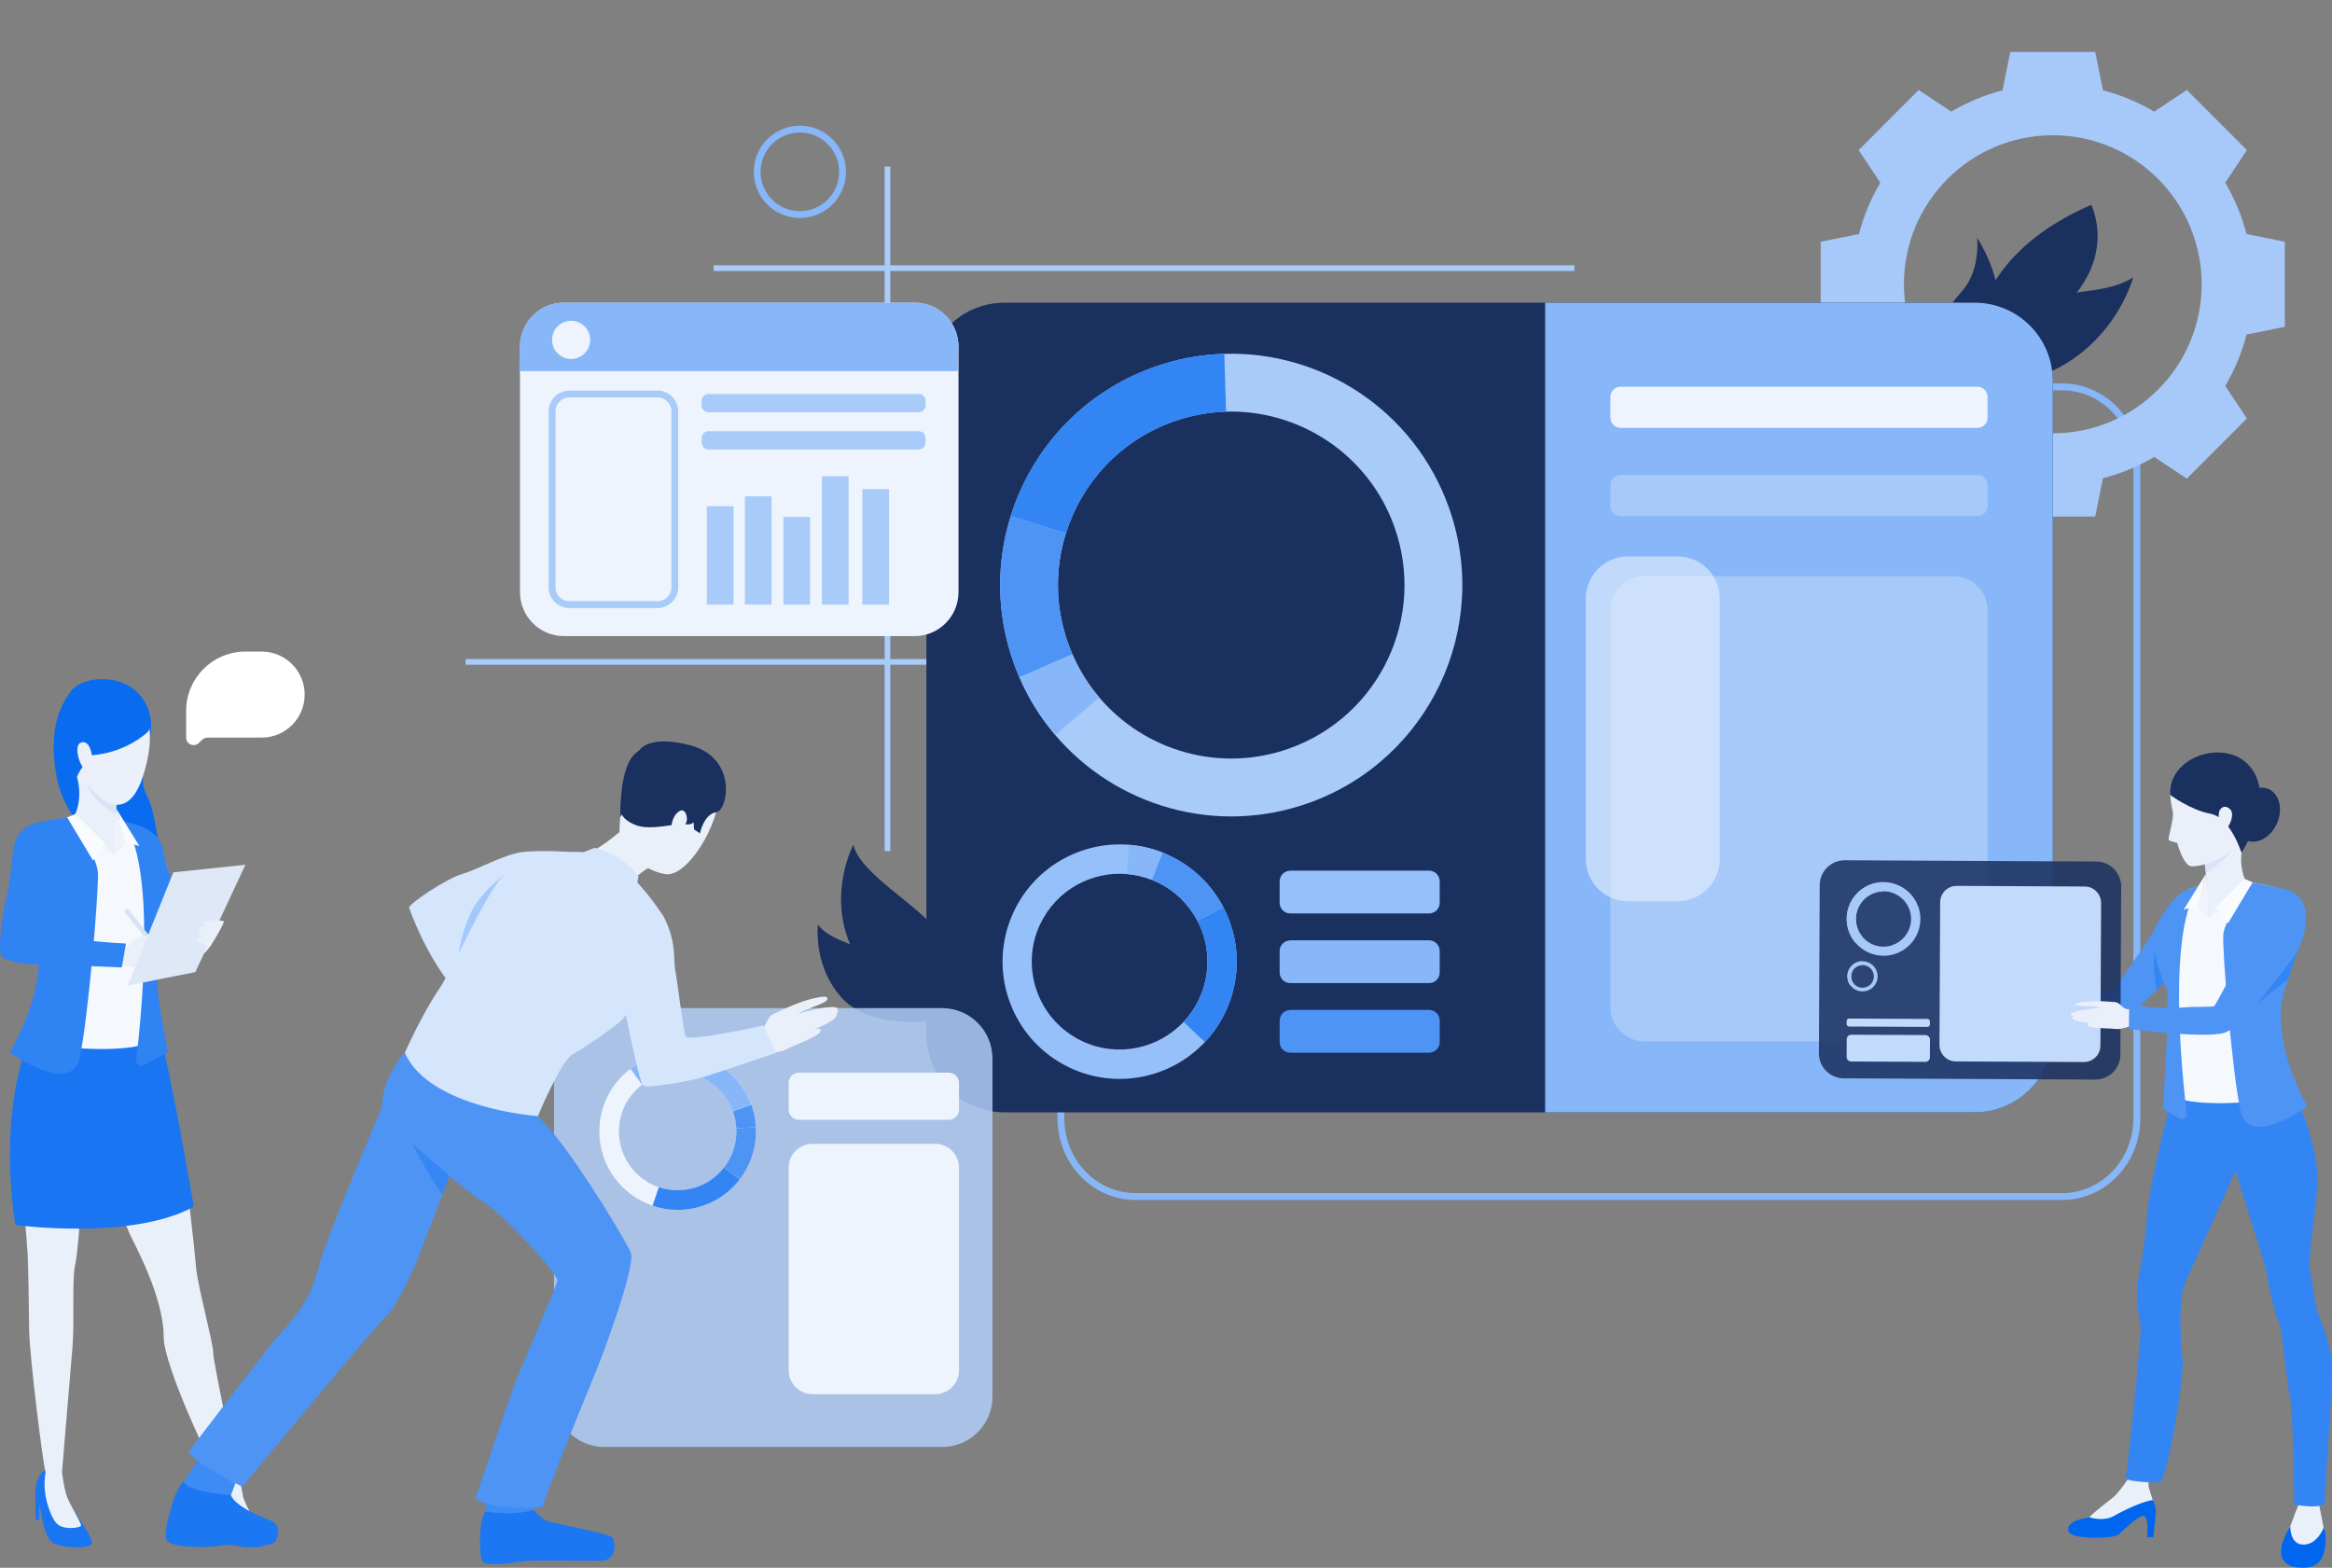 <svg width="653" height="439" viewBox="0 0 653 439" fill="none" xmlns="http://www.w3.org/2000/svg">
<rect x="0" y="0" width="653" height="439" fill="#808080" stroke="none"/>
<g clip-path="url(#clip0_3168_2291)">
<path d="M85.313 194.501C85.313 187.85 79.921 182.458 73.27 182.458H68.72C59.556 182.458 52.127 189.887 52.127 199.051V206.544C52.127 208.414 54.389 209.35 55.71 208.027L56.449 207.286C56.924 206.811 57.569 206.544 58.24 206.544H73.27C79.921 206.544 85.313 201.152 85.313 194.501Z" fill="white"/>
<path d="M35.884 191.948C35.884 191.948 43.997 195.93 41.999 206.737C39.984 217.543 39.108 219.016 41.351 223.227C43.594 227.454 46.24 245.471 44.225 248.891C42.21 252.312 19.221 233.875 16.032 218.42C12.843 202.965 18.047 196.071 19.887 193.51C21.727 190.948 28.718 188.299 35.884 191.931V191.948Z" fill="#086BF0"/>
<path d="M38.127 230.98C38.127 230.98 42.262 231.823 44.575 235.243C46.187 237.629 46.327 242.909 46.555 243.909C46.783 244.909 49.867 256.172 49.867 256.172L41.264 261.943L38.127 230.998V230.98Z" fill="#3083F3"/>
<path d="M69.929 423.563C69.929 423.563 75.554 431.141 74.783 432.334C74.012 433.527 68.107 433.702 64.515 432.334C60.923 430.966 60.835 422.089 59.206 418.282C58.523 416.686 59.977 411.967 62.027 411.634C64.077 411.283 66.302 412.3 66.302 412.3C66.302 412.3 64.182 417.668 69.929 423.58V423.563Z" fill="#1A75F2"/>
<path d="M66.337 412.23C66.337 412.23 67.511 415.458 67.949 418.528C68.3 421.089 71.944 426.51 71.786 427.194C71.611 427.878 66.986 428.51 65.111 426.738C63.236 424.966 62.009 419.826 61.606 416.756C61.221 413.897 60.73 412.476 60.73 412.476C60.73 412.476 64.55 410.353 66.355 412.23H66.337Z" fill="#EAF0FA"/>
<path d="M21.044 423.703C21.044 423.703 26.458 431.141 25.687 432.351C24.916 433.544 19.011 433.72 15.419 432.351C11.827 430.983 11.739 422.107 10.11 418.3C9.427 416.703 10.881 411.985 12.931 411.651C14.981 411.3 17.381 412.388 17.381 412.388C17.381 412.388 15.279 417.809 21.044 423.721V423.703Z" fill="#1A75F2"/>
<path d="M17.382 412.37C17.382 412.37 17.802 415.879 18.503 418.37C19.186 420.861 22.866 426.51 22.691 427.194C22.515 427.878 17.89 428.51 16.015 426.738C14.14 424.966 12.668 419.844 12.511 416.756C12.335 413.651 12.931 411.634 12.931 411.634C12.931 411.634 15.577 410.476 17.382 412.37Z" fill="#EAF0FA"/>
<path d="M44.435 289.117C44.435 289.117 49.254 311.571 50.358 317.22C51.461 322.868 54.563 350.252 54.896 354.901C55.229 359.55 59.924 377.092 59.697 378.759C59.469 380.425 66.653 413.809 66.653 413.809C66.653 413.809 64.2 415.791 61.606 413.984C60.275 413.055 45.837 382.724 45.837 374.408C45.837 362.918 37.356 347.919 36.252 345.358C26.072 321.483 28.087 314.185 26.756 312.624C25.424 311.08 25.319 313.588 24.53 317.009C23.759 320.448 22.095 350.147 21.096 353.919C20.098 357.69 20.868 370.426 20.325 376.864C19.782 383.302 17.347 412.37 17.347 412.37C17.347 412.37 15.472 415.318 12.826 412.441C12.265 411.827 8.27 380.057 8.165 372.409C8.06 364.76 7.937 354.217 7.727 350.901C5.677 319.22 0.631 314.694 8.568 292.257C23.427 250.26 44.418 289.099 44.418 289.099L44.435 289.117Z" fill="#EAF0FA"/>
<path d="M12.073 282.854C12.073 282.854 -1.664 302.098 4.258 343.025C4.258 343.025 36.831 347.463 54.282 337.902C54.282 337.902 47.063 295.712 44.453 289.134C41.842 282.573 12.09 282.854 12.09 282.854H12.073Z" fill="#1A75F2"/>
<path d="M59.048 417.616V425.545H60.065V419.423L59.048 417.616Z" fill="#1A75F2"/>
<path d="M9.952 417.616V425.545H10.986V419.423L9.952 417.616Z" fill="#1A75F2"/>
<path d="M30.488 228.174C30.488 228.174 35.552 230.559 37.304 230.91C39.056 231.261 45.872 240.12 47.063 243.366C48.255 246.611 47.063 251.453 44.61 257.154C42.157 262.855 44.47 264.75 43.349 270.451C42.227 276.153 41.246 288.204 41.456 291.379C41.667 294.555 13.036 295.151 6.501 289.38C6.501 289.38 13.071 279.538 13.912 278.135C14.753 276.731 14.052 269.065 13.281 267.101C12.511 265.136 7.359 248.383 7.359 248.383C7.359 248.383 3.154 235.524 6.956 232.559C10.25 229.998 19.256 229.068 20.868 228.507C22.48 227.946 27.194 227.7 30.488 228.191V228.174Z" fill="#F5F8FD"/>
<path d="M32.117 239.471L35.184 235.875L32.52 226.385C32.52 226.385 31.627 231.665 32.117 239.471Z" fill="#EFF3FB"/>
<path d="M32.906 222.332C32.906 222.332 32.766 223.595 32.608 225.349C32.538 226.121 32.45 226.998 32.38 227.911C32.17 230.472 32.012 233.244 32.1 234.647C32.1 234.647 26.843 239.927 20.868 228.489C20.868 228.489 23.392 223.771 21.499 217.35C19.607 210.929 32.906 222.315 32.906 222.315V222.332Z" fill="#EAF0FA"/>
<path d="M32.117 234.647V239.471L26.055 234.945L32.117 234.647Z" fill="#EAF0FA"/>
<path d="M32.117 239.471L29.594 236.349L21.131 227.911L18.398 230.56L32.117 239.471Z" fill="#EFF3FB"/>
<path d="M19.957 228.718C19.957 228.718 27.054 239.506 27.404 244.26C27.737 249.014 24.758 284.52 22.375 295.941C19.992 307.361 2.751 294.66 2.751 294.66C2.751 294.66 14.333 275.889 9.882 260.873C5.432 245.857 3.82 239.839 3.82 239.839C3.82 239.839 5.344 231.472 10.776 230.296C15.524 229.261 19.957 228.735 19.957 228.735V228.718Z" fill="#3083F3"/>
<path d="M47.536 244.804C47.536 244.804 48.815 249.348 43.822 259.364C43.822 259.364 43.892 272.206 44.05 276.205C44.19 280.222 47.028 294.625 47.028 294.625L40.212 298.256C39.214 298.835 37.987 298.028 38.127 296.888C39.529 285.345 44.067 241.576 34.255 229.823L38.197 230.981C38.197 230.981 45.206 236.717 47.554 244.787L47.536 244.804Z" fill="#3083F3"/>
<path d="M35.184 235.857L39.056 236.928L32.52 226.367L35.184 235.857Z" fill="#F9FBFE"/>
<path d="M29.594 236.349L26.055 240.997L18.801 228.875L21.131 227.911L29.594 236.349Z" fill="#F9FBFE"/>
<path d="M35.738 254.341L34.735 255.135L44.132 267.04L45.136 266.246L35.738 254.341Z" fill="#D7E2F5"/>
<path d="M34.132 265.68C34.132 265.68 35.026 265.68 35.622 265.241C36.638 264.469 37.006 262.575 38.811 262.715C40.615 262.855 41.439 268.504 41.001 269.574C40.545 270.644 38.057 271.17 34.36 270.434C30.663 269.697 34.15 265.662 34.15 265.662L34.132 265.68Z" fill="#EAF0FA"/>
<path d="M38.197 262.75C38.197 262.75 40.791 261.873 43.769 261.224C46.38 260.662 49.517 260.469 49.814 260.926C50.147 261.434 47.256 261.873 44.698 262.592C42.333 263.259 42.893 263.504 42.893 263.504C42.893 263.504 42.736 263.434 45.434 263.171C48.343 262.908 51.321 262.908 51.619 263.487C51.759 263.767 51.654 263.96 50.62 264.224C51.251 264.188 51.339 264.364 51.356 264.61C51.479 265.925 47.256 266.96 45.574 267.364C46.871 267.048 47.834 266.96 47.379 267.837C46.853 268.837 40.808 270.048 38.688 270.679C36.358 271.363 38.197 262.715 38.197 262.715V262.75Z" fill="#EAF0FA"/>
<path d="M11.792 230.472C10.005 229.893 4.783 231.752 3.907 237.103C3.031 242.471 2.663 248.418 1.84 251.295C1.016 254.189 -1.086 266.978 0.683 268.03C2.453 269.083 5.8 270.065 10.478 270.065C15.156 270.065 34.097 270.907 34.097 270.907L35.271 264.224C35.271 264.224 28.14 263.855 24.443 263.294C21.149 262.785 16.593 261.399 11.231 260.803C11.231 260.803 12.37 252.874 13.194 250.646C14.017 248.4 19.782 233.05 11.774 230.454L11.792 230.472Z" fill="#3083F3"/>
<path d="M46.135 264.768L47.011 266.908L45.118 265.557L46.135 264.768Z" fill="#EAF0FA"/>
<path d="M35.779 275.96L54.703 272.206L68.72 242.155L48.535 244.278L35.779 275.96Z" fill="#DFE8F7"/>
<path d="M57.051 267.118C57.051 267.118 58.084 266.153 59.013 264.803C59.942 263.452 62.956 258.294 62.675 257.979C62.395 257.663 57.909 257.54 57.103 258.277C56.297 259.014 57.909 259.294 57.909 259.294C57.909 259.294 55.456 259.54 55.631 260.242C55.807 260.943 57.279 260.75 57.279 260.75C57.279 260.75 55.298 261.136 55.596 261.733C55.894 262.347 56.84 262.329 56.84 262.329C56.84 262.329 55.088 262.557 55.298 263.206C55.509 263.855 58.277 264.504 57.909 265.048C57.541 265.592 57.033 267.101 57.033 267.101L57.051 267.118Z" fill="#EAF0FA"/>
<path d="M34.693 193.141C34.693 193.141 46.485 196.843 40.09 217.21C33.694 237.577 17.592 214.841 19.274 202.439C20.956 190.036 34.693 193.141 34.693 193.141Z" fill="#EBF0FA"/>
<path d="M41.299 205.018C41.299 205.018 35.447 210.772 25.634 211.491C25.634 211.491 21.867 215.912 21.587 217.648C21.587 217.648 12.844 202.72 23.584 193.773C34.325 184.826 45.241 201.334 41.299 205.018Z" fill="#086BF0"/>
<path d="M25.757 211.894C25.687 210.421 24.776 207.035 22.568 207.982C20.36 208.93 22.708 215.789 24.162 215.368C24.162 215.368 25.932 215.403 25.757 211.894Z" fill="#EBF0FA"/>
<path d="M32.608 225.349C32.538 226.121 32.45 226.998 32.38 227.911C25.564 224.542 24.53 219.683 24.495 219.543C29.349 225.823 32.608 225.367 32.608 225.367V225.349Z" fill="#DAE4F6"/>
<path d="M229.044 258.926C229.044 258.926 227.52 270.714 236.035 279.766C244.551 288.818 263.737 285.59 263.737 285.59C263.737 285.59 260.566 274.889 253.61 270.486C246.654 266.083 232.987 264.557 229.062 258.926H229.044Z" fill="#1A305F"/>
<path d="M238.944 236.559C238.944 236.559 231.935 249.786 237.963 264.224C243.99 278.661 268.03 283.363 268.03 283.363C268.03 283.363 269.029 269.346 262.774 261.066C256.518 252.786 241.082 244.944 238.944 236.559Z" fill="#1A305F"/>
<path d="M553.652 66.607C553.652 66.607 565.567 84.711 555.509 94.342C545.452 103.955 544.26 93.219 544.26 93.219C544.26 93.219 538.881 93.57 549.569 81.325C554.615 75.554 553.634 66.624 553.634 66.624L553.652 66.607Z" fill="#1A305F"/>
<path d="M585.576 57.362C585.576 57.362 594.074 73.817 574.065 89.219C554.055 104.639 554.142 115.252 554.142 115.252C554.142 115.252 540.055 77.132 585.576 57.362Z" fill="#1A305F"/>
<path d="M551.584 108.235C543.98 108.025 555.124 88.675 567.512 84.763C579.899 80.834 589.799 82.465 597.334 77.676C597.334 77.676 589.046 109.288 551.584 108.253V108.235Z" fill="#1A305F"/>
<path d="M249.299 46.626H247.705V238.331H249.299V46.626Z" fill="#A8CBFA"/>
<path d="M262.563 184.545H130.379V186.142H262.563V184.545Z" fill="#A8CBFA"/>
<path d="M577.481 336.025H317.967C305.912 336.025 296.117 325.78 296.117 313.167V130.234C296.117 117.638 305.912 107.376 317.967 107.376H577.481C589.536 107.376 599.331 117.621 599.331 130.234V313.167C599.331 325.763 589.536 336.025 577.481 336.025ZM317.949 109.305C306.963 109.305 298.027 118.691 298.027 130.234V313.167C298.027 324.71 306.963 334.095 317.949 334.095H577.464C588.45 334.095 597.386 324.71 597.386 313.167V130.234C597.386 118.691 588.45 109.305 577.464 109.305H317.949Z" fill="#87B7F8"/>
<path d="M629.065 65.537C627.751 60.432 625.719 55.59 623.108 51.152L629.17 42.03L620.76 33.609L612.35 25.189L603.221 31.259C598.788 28.645 593.969 26.61 588.853 25.294L586.698 14.558H562.903L560.748 25.294C555.649 26.61 550.813 28.645 546.38 31.259L537.269 25.189L528.858 33.609L520.448 42.03L526.511 51.152C523.9 55.59 521.867 60.414 520.553 65.537L509.83 67.695V91.517L520.553 93.675C521.867 98.78 523.9 103.622 526.511 108.06L520.448 117.182L528.858 125.603L537.269 134.023L546.38 127.953C550.813 130.567 555.632 132.602 560.748 133.918L562.903 144.654H586.698L588.853 133.918C593.952 132.602 598.77 130.567 603.221 127.953L612.35 134.023L620.76 125.603L629.17 117.182L623.108 108.06C625.719 103.622 627.751 98.798 629.065 93.675L639.789 91.517V67.695L629.065 65.537ZM574.818 121.34C551.794 121.34 533.134 102.657 533.134 79.606C533.134 56.555 551.794 37.872 574.818 37.872C597.841 37.872 616.502 56.555 616.502 79.606C616.502 102.657 597.841 121.34 574.818 121.34Z" fill="#A6C9FA"/>
<path d="M281.276 84.763H552.951C565.023 84.763 574.818 94.57 574.818 106.657V289.59C574.818 301.677 565.023 311.483 552.951 311.483H281.276C269.204 311.483 259.409 301.677 259.409 289.59V106.657C259.409 94.57 269.204 84.763 281.276 84.763Z" fill="#1A305F"/>
<path d="M405.681 142.022C395.991 114.901 370.112 98.254 342.83 99.078C336.225 99.271 329.531 100.499 322.978 102.85C303.108 109.972 288.863 125.813 283.011 144.531C278.946 157.512 278.928 171.862 283.852 185.651C284.343 187.019 284.868 188.37 285.447 189.685C288.04 195.65 291.439 201.053 295.469 205.807C312.395 225.735 340.5 234.156 366.555 224.823C400.196 212.771 417.718 175.704 405.681 142.022ZM361.105 209.561C341.569 216.56 320.508 210.245 307.804 195.299C304.773 191.738 302.232 187.685 300.287 183.212C299.867 182.23 299.464 181.212 299.096 180.177C295.399 169.845 295.416 159.074 298.465 149.355C302.846 135.321 313.534 123.427 328.427 118.094C333.351 116.34 338.362 115.41 343.303 115.27C363.751 114.656 383.165 127.146 390.437 147.478C399.46 172.739 386.319 200.527 361.088 209.561H361.105Z" fill="#A8CBFA"/>
<path d="M298.465 149.355L283.011 144.531C288.863 125.813 303.108 109.954 322.978 102.85C329.549 100.499 336.224 99.271 342.83 99.078L343.321 115.287C338.362 115.445 333.351 116.358 328.445 118.112C313.551 123.445 302.863 135.321 298.483 149.373L298.465 149.355Z" fill="#3385F3"/>
<path d="M300.287 183.212L285.447 189.685C284.868 188.37 284.343 187.019 283.852 185.65C278.928 171.862 278.946 157.512 283.011 144.531L298.465 149.355C295.416 159.074 295.399 169.845 299.096 180.177C299.464 181.212 299.867 182.212 300.287 183.212Z" fill="#4D94F5"/>
<path d="M295.469 205.807C291.439 201.053 288.022 195.65 285.447 189.685L300.287 183.212C302.232 187.686 304.773 191.738 307.804 195.299L295.469 205.807Z" fill="#87B7F8"/>
<path d="M299.499 298.958C312.675 305.203 327.919 301.888 337.399 291.801C339.694 289.362 341.656 286.52 343.163 283.328C347.736 273.644 347.176 262.855 342.568 254.049C339.379 247.944 334.245 242.787 327.551 239.612C326.886 239.296 326.22 238.998 325.536 238.734C322.47 237.524 319.316 236.805 316.162 236.559C302.968 235.489 289.88 242.559 283.887 255.242C276.143 271.627 283.134 291.204 299.499 298.958ZM291.299 258.768C295.802 249.242 305.597 243.962 315.496 244.751C317.862 244.944 320.227 245.471 322.523 246.383C323.031 246.576 323.539 246.804 324.03 247.032C329.058 249.418 332.896 253.277 335.296 257.856C338.748 264.452 339.168 272.556 335.734 279.801C334.595 282.205 333.141 284.327 331.406 286.152C324.292 293.713 312.868 296.204 302.986 291.52C290.721 285.713 285.464 271.03 291.281 258.75L291.299 258.768Z" fill="#96C0F9"/>
<path d="M335.296 257.856L342.567 254.049C347.176 262.855 347.736 273.644 343.163 283.328C341.656 286.52 339.694 289.362 337.399 291.801L331.424 286.169C333.141 284.345 334.613 282.205 335.751 279.819C339.186 272.556 338.765 264.469 335.313 257.873L335.296 257.856Z" fill="#3385F3"/>
<path d="M322.523 246.383L325.536 238.734C326.22 238.998 326.886 239.296 327.551 239.612C334.245 242.787 339.379 247.944 342.568 254.049L335.296 257.856C332.913 253.277 329.058 249.418 324.03 247.032C323.521 246.804 323.031 246.576 322.523 246.383Z" fill="#4D94F5"/>
<path d="M316.162 236.559C319.316 236.805 322.47 237.524 325.536 238.734L322.523 246.383C320.227 245.471 317.862 244.944 315.496 244.751L316.162 236.559Z" fill="#87B7F8"/>
<path d="M574.818 106.657V289.59C574.818 301.677 565.023 311.483 552.951 311.483H432.664V84.763H552.951C565.023 84.763 574.818 94.57 574.818 106.657Z" fill="#87B7F8"/>
<path d="M453.796 108.288H553.704C555.281 108.288 556.561 109.569 556.561 111.148V116.954C556.561 118.533 555.281 119.814 553.704 119.814H453.796C452.219 119.814 450.939 118.533 450.939 116.954V111.148C450.939 109.569 452.219 108.288 453.796 108.288Z" fill="#EDF4FE"/>
<path d="M453.796 133.005H553.704C555.281 133.005 556.561 134.286 556.561 135.865V141.671C556.561 143.25 555.281 144.531 553.704 144.531H453.796C452.219 144.531 450.939 143.25 450.939 141.671V135.865C450.939 134.286 452.219 133.005 453.796 133.005Z" fill="#A6C9FA"/>
<path d="M546.976 161.337H460.524C455.231 161.337 450.939 165.633 450.939 170.932V282.012C450.939 287.311 455.231 291.608 460.524 291.608H546.976C552.269 291.608 556.561 287.311 556.561 282.012V170.932C556.561 165.633 552.269 161.337 546.976 161.337Z" fill="#A6C9FA"/>
<g opacity="0.58">
<path d="M455.845 155.811H469.775C476.276 155.811 481.567 161.109 481.567 167.617V240.559C481.567 247.067 476.293 252.365 469.775 252.365H455.845C449.345 252.365 444.053 247.085 444.053 240.559V167.617C444.053 161.109 449.327 155.811 455.845 155.811Z" fill="#EBF3FE"/>
</g>
<path d="M440.864 74.29H199.835V75.887H440.864V74.29Z" fill="#A8CBFA"/>
<path d="M223.98 61.046C216.849 61.046 211.067 55.239 211.067 48.117C211.067 40.995 216.867 35.188 223.98 35.188C231.094 35.188 236.894 40.995 236.894 48.117C236.894 55.239 231.094 61.046 223.98 61.046ZM223.98 37.1C217.918 37.1 212.977 42.047 212.977 48.117C212.977 54.187 217.918 59.134 223.98 59.134C230.043 59.134 234.984 54.187 234.984 48.117C234.984 42.047 230.043 37.1 223.98 37.1Z" fill="#87B7F8"/>
<path d="M189.357 208.438C189.357 208.438 201.43 210.596 201.535 220.823C201.64 231.051 192.301 245.874 186.221 244.769C180.141 243.681 173.237 238.278 173.465 232.051C173.693 225.823 175.428 217.648 178.231 213.157C181.035 208.666 185.993 208.21 189.375 208.421L189.357 208.438Z" fill="#EAF0FA"/>
<path d="M173.868 227.314C173.868 227.314 173.886 229.402 178.038 231.051C182.191 232.7 189.813 230.384 191.723 230.77C193.633 231.156 194.211 230.226 194.211 230.226L194.351 232.261L195.981 233.366C195.981 233.366 197.12 227.928 200.536 227.454C203.953 226.981 206.792 211.385 192.091 208.421C192.091 208.421 181.21 205.456 178.406 210.982C175.603 216.508 173.378 223.385 173.903 227.279L173.868 227.314Z" fill="#1A305F"/>
<g opacity="0.82">
<path d="M169.242 282.292H263.807C271.604 282.292 277.912 288.625 277.912 296.414V391.074C277.912 398.88 271.587 405.195 263.807 405.195H169.242C161.445 405.195 155.137 398.863 155.137 391.074V296.397C155.137 288.59 161.463 282.275 169.242 282.275V282.292Z" fill="#B3D1FB"/>
</g>
<path d="M256.098 84.763H157.906C151.113 84.763 145.606 90.277 145.606 97.078V165.81C145.606 172.611 151.113 178.125 157.906 178.125H256.098C262.891 178.125 268.398 172.611 268.398 165.81V97.078C268.398 90.277 262.891 84.763 256.098 84.763Z" fill="#EDF4FE"/>
<path d="M265.647 300.361H223.735C222.138 300.361 220.844 301.657 220.844 303.256V310.694C220.844 312.292 222.138 313.588 223.735 313.588H265.647C267.244 313.588 268.538 312.292 268.538 310.694V303.256C268.538 301.657 267.244 300.361 265.647 300.361Z" fill="#EDF4FE"/>
<path d="M227.485 320.307H261.897C265.559 320.307 268.538 323.289 268.538 326.956V383.741C268.538 387.407 265.559 390.39 261.897 390.39H227.485C223.823 390.39 220.844 387.407 220.844 383.741V326.956C220.844 323.289 223.823 320.307 227.485 320.307Z" fill="#EDF4FE"/>
<path d="M182.717 337.639C184.837 338.358 187.114 338.762 189.48 338.797C196.629 338.885 203.042 335.534 207.107 330.289C209.928 326.64 211.627 322.079 211.697 317.114C211.697 316.623 211.697 316.132 211.662 315.641C211.54 313.431 211.102 311.308 210.383 309.326C207.352 300.993 199.432 294.993 190.041 294.853C184.977 294.783 180.299 296.432 176.566 299.274C171.327 303.221 167.911 309.466 167.823 316.536C167.7 326.307 173.956 334.657 182.734 337.622L182.717 337.639ZM173.307 316.623C173.377 311.361 175.901 306.712 179.773 303.747C182.594 301.589 186.133 300.326 189.971 300.379C197.014 300.467 202.954 304.975 205.232 311.22C205.775 312.711 206.108 314.308 206.196 315.957C206.213 316.325 206.213 316.693 206.213 317.062C206.161 320.781 204.882 324.202 202.779 326.938C199.73 330.885 194.929 333.394 189.568 333.324C187.798 333.306 186.098 333.008 184.504 332.464C177.933 330.236 173.237 323.974 173.325 316.641L173.307 316.623Z" fill="#EDF4FE"/>
<path d="M202.761 326.921L207.107 330.289C203.042 335.552 196.629 338.902 189.48 338.797C187.115 338.762 184.854 338.359 182.717 337.639L184.486 332.429C186.081 332.973 187.78 333.271 189.55 333.289C194.912 333.359 199.713 330.85 202.761 326.903V326.921Z" fill="#3385F3"/>
<path d="M206.178 315.939L211.663 315.641C211.68 316.132 211.698 316.623 211.698 317.114C211.627 322.079 209.928 326.64 207.107 330.289L202.761 326.921C204.882 324.184 206.161 320.763 206.196 317.044C206.196 316.676 206.196 316.307 206.178 315.939Z" fill="#4D94F5"/>
<path d="M206.178 315.939C206.09 314.29 205.758 312.694 205.214 311.22L210.383 309.326C211.102 311.308 211.557 313.431 211.662 315.641L206.178 315.939Z" fill="#4D94F5"/>
<path d="M176.549 299.274C180.298 296.449 184.977 294.783 190.023 294.853C199.415 294.976 207.334 300.975 210.366 309.326L205.214 311.22C202.937 304.957 196.997 300.449 189.953 300.361C186.133 300.309 182.594 301.572 179.755 303.729L176.531 299.274H176.549Z" fill="#87B7F8"/>
<path d="M211.838 288.608C211.838 288.608 213.029 288.45 213.713 287.748C214.904 286.538 215.009 283.977 217.41 283.801C219.793 283.626 222 290.888 221.633 292.38C221.247 293.871 218.076 295.064 213.064 294.835C208.071 294.59 211.838 288.608 211.838 288.608Z" fill="#EAF0FA"/>
<path d="M216.604 283.959C216.604 283.959 219.828 282.293 223.63 280.854C226.959 279.591 231.077 278.696 231.532 279.275C232.531 280.556 228.641 281.451 225.417 282.907C222.438 284.257 222.947 284.047 222.947 284.047C222.947 284.047 222.719 283.977 226.223 283.117C229.99 282.187 233.915 281.608 234.406 282.31C234.651 282.661 235.089 283.854 233.512 283.801C234.336 283.643 234.195 283.521 234.283 283.836C234.704 285.538 229.342 287.731 227.222 288.608C228.851 287.941 230.13 287.625 229.692 288.871C229.184 290.292 221.492 293.081 218.811 294.327C215.903 295.695 216.604 283.959 216.604 283.959Z" fill="#EAF0FA"/>
<path d="M159.448 238.559C159.448 238.559 151.914 238.015 146.587 238.559C141.26 239.103 133.919 243.471 129.468 244.717C125.018 245.98 114.277 253.207 114.575 254.189C114.873 255.172 119.025 266.943 126.717 276.486C133.305 284.661 159.465 238.542 159.465 238.542L159.448 238.559Z" fill="#D4E5FC"/>
<path d="M143.17 243.295C143.17 243.295 135.04 249.313 132.219 254.838C129.38 260.364 128.417 266.943 128.417 266.943L143.17 243.295Z" fill="#A3C8FA"/>
<path d="M149.338 422.738C149.338 422.738 151.668 425.211 153 425.86C154.331 426.51 170.381 429.281 171.468 430.579C172.554 431.895 172.554 437.053 168.419 437.053C164.284 437.053 150.494 436.982 148.181 437.053C145.851 437.123 136.056 439.088 135.04 437.053C134.024 435.018 134.129 425.527 135.916 423.247C137.703 420.966 149.338 422.738 149.338 422.738Z" fill="#1C77F2"/>
<path d="M148.847 419.861L149.338 422.738C149.338 422.738 145.062 424.703 135.916 423.247V420.265L148.847 419.844V419.861Z" fill="#3D8BF4"/>
<path d="M51.444 414.756C51.444 414.756 49.657 416.844 48.763 419.545C48.202 421.282 45.504 429.351 46.66 431.316C47.817 433.281 56.963 433.562 61.536 432.842C66.109 432.123 76.044 433.632 77.061 431.685C78.077 429.72 78.655 426.86 75.676 425.755C72.698 424.65 65.882 421.738 64.655 418.686C63.429 415.633 51.444 414.756 51.444 414.756Z" fill="#1C77F2"/>
<path d="M65.917 415.405L64.655 418.668C64.655 418.668 51.549 417.686 51.444 414.739L55.579 408.704L65.917 415.388V415.405Z" fill="#3D8BF4"/>
<path d="M173.465 232.998C173.465 232.998 166.159 239.208 164.091 238.699C162.006 238.191 171.257 251.839 171.257 251.839C171.257 251.839 180.053 243.173 182.033 242.91C184.013 242.646 173.483 232.998 173.483 232.998H173.465Z" fill="#EAF0FA"/>
<path d="M173.956 257.505C171.468 259.013 171.047 259.487 171.345 266.609C171.643 273.732 174.587 279.468 174.797 281.433C175.007 283.398 178.967 302.852 180.053 303.94C181.14 305.028 194.158 302.484 196.787 301.677C200.729 300.449 217.392 294.8 217.392 294.8L213.73 287.152C213.73 287.152 192.687 291.853 192.003 290.204C191.32 288.555 189.673 274.732 189.095 271.732C188.516 268.732 189.533 264.013 185.941 256.891C182.734 250.505 173.938 257.522 173.938 257.522L173.956 257.505Z" fill="#D4E5FC"/>
<path d="M149.285 311.08C149.285 311.08 153.753 315.834 154.997 317.378C163.548 327.956 175.165 347.358 176.619 350.743C178.073 354.129 169.435 378.11 165.878 386.478C164.021 390.863 151.703 421.142 152.089 421.808C152.474 422.492 139.07 422.931 133.06 419.844C133.06 419.844 141.681 394.267 143.503 389.249C146.254 381.671 155.768 360.69 156.049 358.655C156.346 356.62 140.665 339.85 135.443 336.657C130.222 333.464 117.448 322.132 115.994 320.676C114.54 319.22 106.322 315.343 107.093 307.992C107.864 300.624 113.331 294.818 113.331 294.818L149.268 311.097L149.285 311.08Z" fill="#4D94F5"/>
<path d="M125.841 329.289C125.841 329.289 125.018 331.447 123.879 334.446C121.426 340.92 117.448 351.357 116.782 353.006C115.819 355.427 110.983 365.883 108.652 367.917C106.322 369.952 68.107 415.861 68.019 416.247C67.932 416.633 53.704 409.265 52.828 406.458C52.828 406.458 73.539 379.425 76.728 375.461C79.917 371.496 86.593 365.584 88.818 356.182C91.043 346.779 107.005 310.659 107.058 309.29C107.058 309.29 109.634 298.151 113.348 294.765C117.08 291.379 130.625 295.344 132.745 302.414C134.882 309.483 125.841 329.254 125.841 329.254V329.289Z" fill="#4D94F5"/>
<path d="M163.425 238.629L166.509 237.419C166.509 237.419 174.306 239.208 178.792 245.453L178.406 247.313C178.406 247.313 166.527 244.734 163.425 238.629Z" fill="#D4E5FC"/>
<path d="M175.322 284.117C174.692 284.994 174.183 285.608 173.868 285.889C173.64 286.082 173.377 286.31 173.08 286.555L172.782 274.837C172.782 274.837 174.254 279.345 174.464 280.03C174.692 280.696 175.322 284.117 175.322 284.117Z" fill="#A3C8FA"/>
<path d="M125.841 329.289C125.841 329.289 125.018 331.447 123.879 334.447C121.286 331.447 115.346 320.114 115.346 320.114C115.731 320.395 116.975 321.553 117.256 321.816C117.536 322.079 125.841 329.271 125.841 329.271V329.289Z" fill="#3686F3"/>
<path d="M192.301 229.858C192.581 228.963 191.915 225.578 189.743 227.507C187.588 229.437 187.588 233.77 188.814 234.121C190.041 234.472 191.6 232.103 192.301 229.858Z" fill="#EAF0FA"/>
<path d="M184.223 210.807C184.223 210.807 173.745 203.351 173.693 228.77L184.223 210.807Z" fill="#1A305F"/>
<path d="M175.323 284.117C174.692 284.994 174.184 285.608 173.868 285.889C173.64 286.082 173.378 286.31 173.08 286.555C170.119 288.924 163.495 293.52 160.429 295.186C157.047 297.028 150.617 312.536 150.617 312.536C150.617 312.536 120.322 310.483 113.348 294.8C113.348 294.8 118.289 283.766 122.775 277.223C127.278 270.679 137.143 247.137 142.364 243.804C147.586 240.454 152.089 238.278 162.391 238.577C172.694 238.875 178.406 247.05 178.406 247.05C178.406 247.05 186.239 255.47 187.01 259.926C187.675 263.75 179.177 278.714 175.305 284.099L175.323 284.117Z" fill="#D4E5FC"/>
<path d="M268.398 97.078L268.188 103.92H145.395L145.606 97.078C145.606 90.272 151.107 84.763 157.906 84.763H256.098C262.896 84.763 268.398 90.272 268.398 97.078Z" fill="#87B7F8"/>
<path d="M184.118 170.266H159.413C156.224 170.266 153.631 167.67 153.631 164.477V115.165C153.631 111.972 156.224 109.376 159.413 109.376H184.118C187.307 109.376 189.901 111.972 189.901 115.165V164.477C189.901 167.67 187.307 170.266 184.118 170.266ZM159.43 111.288C157.293 111.288 155.558 113.025 155.558 115.165V164.477C155.558 166.617 157.293 168.354 159.43 168.354H184.136C186.274 168.354 188.008 166.617 188.008 164.477V115.165C188.008 113.025 186.274 111.288 184.136 111.288H159.43Z" fill="#A8CBFA"/>
<path d="M257.254 110.323H198.399C197.334 110.323 196.471 111.187 196.471 112.253V113.516C196.471 114.581 197.334 115.445 198.399 115.445H257.254C258.319 115.445 259.181 114.581 259.181 113.516V112.253C259.181 111.187 258.319 110.323 257.254 110.323Z" fill="#A8CBFA"/>
<path d="M257.254 120.743H198.399C197.334 120.743 196.471 121.607 196.471 122.673V123.936C196.471 125.002 197.334 125.866 198.399 125.866H257.254C258.319 125.866 259.181 125.002 259.181 123.936V122.673C259.181 121.607 258.319 120.743 257.254 120.743Z" fill="#A8CBFA"/>
<path d="M361.298 243.804H400.161C401.809 243.804 403.14 245.137 403.14 246.786V252.804C403.14 254.453 401.809 255.786 400.161 255.786H361.298C359.651 255.786 358.32 254.453 358.32 252.804V246.804C358.32 245.155 359.651 243.822 361.298 243.822V243.804Z" fill="#96C0F9"/>
<path d="M361.298 263.312H400.161C401.809 263.312 403.14 264.645 403.14 266.294V272.311C403.14 273.96 401.809 275.293 400.161 275.293H361.298C359.651 275.293 358.32 273.96 358.32 272.311V266.311C358.32 264.662 359.651 263.329 361.298 263.329V263.312Z" fill="#87B7F8"/>
<path d="M361.298 282.801H400.161C401.809 282.801 403.14 284.134 403.14 285.783V291.801C403.14 293.45 401.809 294.783 400.161 294.783H361.298C359.651 294.783 358.32 293.45 358.32 291.801V285.801C358.32 284.152 359.651 282.819 361.298 282.819V282.801Z" fill="#4D94F5"/>
<path d="M165.265 95.166C165.265 98.113 162.882 100.517 159.921 100.517C156.96 100.517 154.594 98.131 154.594 95.166C154.594 92.201 156.977 89.833 159.921 89.833C162.864 89.833 165.265 92.219 165.265 95.166Z" fill="#EDF4FE"/>
<path d="M566.618 279.819C566.618 279.819 588.31 286.836 593.321 285.591C595.967 284.941 600.102 281.17 603.957 277.118C604.587 276.451 605.218 275.767 605.832 275.1C610.072 270.434 613.541 265.978 613.541 265.978C613.541 265.978 624.054 253.646 615.609 248.155C615.609 248.155 611.894 248.506 609.073 251.523C606.27 254.54 603.624 259.347 602.888 260.961C602.152 262.575 591.832 277.468 591.288 277.802C590.763 278.135 586.242 276.942 582.633 276.644C576.728 276.153 567.914 273.135 567.914 273.135L566.6 279.802L566.618 279.819Z" fill="#4D94F5"/>
<path d="M596.44 413.616C596.44 413.616 593.672 418.563 592.042 419.563C589.992 420.808 586.032 424.808 584.648 425.001C583.264 425.177 578.287 426.071 579.251 428.878C580.04 431.194 591.919 430.86 593.251 429.702C594.583 428.545 598.595 424.405 600.207 424.492C601.819 424.58 601.223 430.474 601.223 430.474H602.976C602.976 430.474 603.589 424.738 603.659 423.756C603.869 420.844 601.802 418.686 601.714 417.037C601.626 415.37 601.521 414.125 601.521 414.125L596.44 413.616Z" fill="#0066F0"/>
<path d="M585.051 424.861C585.051 424.861 588.958 426.211 591.972 424.475C594.986 422.738 600.768 420.107 602.818 420.089C602.818 420.089 601.696 416.668 601.679 416.3C601.661 415.914 601.539 414.125 601.539 414.125L596.492 413.318C596.492 413.318 593.216 418.142 591.762 419.265C590.325 420.405 586.61 423.229 585.051 424.861Z" fill="#EAF0FA"/>
<path d="M644.169 418.265C644.169 418.265 643.678 421.685 643.153 422.615C642.627 423.545 641.155 428.299 640.49 429.194C639.824 430.088 638.352 436.755 640.49 437.544C642.627 438.351 647.638 439.684 649.32 437.018C651.003 434.351 651.23 431.685 650.967 429.65C650.705 427.615 648.672 418.23 648.707 417.3C648.742 416.37 644.187 418.282 644.187 418.282L644.169 418.265Z" fill="#EAF0FA"/>
<path d="M641.331 427.352C641.331 427.352 641.103 432.527 645.01 432.527C648.917 432.527 650.652 427.808 650.652 427.808C650.652 427.808 651.984 430.124 650.652 435.053C649.32 439.982 643.766 438.965 642.54 438.79C641.295 438.614 635.408 437.053 641.348 427.352H641.331Z" fill="#0066F0"/>
<path d="M637.721 300.309C637.721 300.309 642.767 306.747 644.554 311.01C646.342 315.273 649.303 324.605 648.917 331.85C648.514 339.078 646.149 352.656 646.832 355.726C647.516 358.796 648.217 365.146 648.952 367.321C649.688 369.497 652.667 375.847 652.965 382.39C653.263 388.934 650.845 417.616 651.055 420.3C651.248 422.966 642.399 421.335 642.399 421.335C642.399 421.335 642.172 395.477 641.19 391.004C640.192 386.548 639.018 371.374 638.124 370.286C637.23 369.198 634.742 357.708 634.567 355.831C634.409 354.006 623.826 322.588 623.231 317.237C622.635 311.887 609.371 300.309 609.371 300.309C609.371 300.309 622.372 295.327 637.721 300.309Z" fill="#3385F3"/>
<path d="M604.833 415.037C606.707 414.739 611.754 385.758 611.158 380.601C610.562 375.443 609.967 364.462 611.649 359.988C612.752 357.059 619.656 342.148 624.299 331.675C624.948 330.201 625.561 328.815 626.104 327.552C627.576 324.149 628.557 321.728 628.575 321.237C628.68 319.255 635.128 285.117 609.634 300.309C609.634 300.309 609.371 303.01 609.073 303.993C608.775 304.975 601.942 330.254 601.258 339.972C600.557 349.691 598.788 357.918 598.49 359.988C598.192 362.058 598.788 369.005 599.383 370.777C599.979 372.566 595.529 412.826 595.231 413.826C594.933 414.826 602.958 415.318 604.85 415.019L604.833 415.037Z" fill="#3385F3"/>
<path d="M619.639 246.365C619.639 246.365 614.82 248.646 613.138 248.979C611.456 249.313 604.955 257.768 603.817 260.856C602.678 263.943 603.817 268.574 606.165 274.012C608.512 279.451 606.305 281.258 607.374 286.696C608.442 292.134 609.389 303.642 609.178 306.659C608.968 309.676 636.284 310.255 642.505 304.764C642.505 304.764 636.249 295.379 635.443 294.028C634.637 292.678 635.303 285.38 636.057 283.503C636.792 281.626 642.014 266.101 642.014 266.101C642.014 266.101 645.711 253.382 642.084 250.558C638.93 248.102 630.344 247.243 628.82 246.699C627.278 246.155 622.793 245.927 619.639 246.4V246.365Z" fill="#F5F8FD"/>
<path d="M618.097 257.137L615.171 253.698L617.711 244.646C617.711 244.646 618.57 249.681 618.097 257.137Z" fill="#EFF3FB"/>
<path d="M617.343 240.787C617.343 240.787 618.307 249.646 618.097 252.54C618.097 252.54 623.108 257.575 628.82 246.681C628.82 246.681 626.42 242.19 628.224 236.068C630.029 229.945 617.343 240.804 617.343 240.804V240.787Z" fill="#EAF0FA"/>
<path d="M618.097 252.54V257.136L623.861 252.821L618.097 252.54Z" fill="#EAF0FA"/>
<path d="M618.097 257.137L620.497 254.172L628.557 246.12L631.168 248.628L618.097 257.137Z" fill="#EFF3FB"/>
<path d="M627.366 310.992C629.644 321.886 646.079 309.764 646.079 309.764C646.079 309.764 635.426 291.836 639.666 277.503C639.701 277.398 639.736 277.275 639.771 277.17C640.034 276.258 640.314 275.398 640.577 274.591C640.63 274.451 640.665 274.293 640.717 274.153C641.646 271.328 642.399 269.013 643.013 267.083C644.905 261.189 645.448 259.242 645.448 259.242C645.448 259.242 644.642 250.067 640.104 249.049C635.566 248.032 630.748 247.085 630.748 247.085C630.748 247.085 622.898 257.172 622.565 261.698C622.232 266.224 625.07 300.098 627.348 310.992H627.366Z" fill="#4D94F5"/>
<path d="M603.151 262.943C603.151 262.943 602.642 269.188 606.918 277.38C606.918 277.38 606.83 288.362 606.69 292.186C606.55 296.011 605.639 310.466 605.639 310.466L610.352 313.22C611.298 313.781 612.472 313.009 612.332 311.904C611 300.905 606.672 259.154 616.047 247.944L611.876 249.383C611.876 249.383 603.133 258.557 603.133 262.925L603.151 262.943Z" fill="#4D94F5"/>
<path d="M615.171 253.698L611.474 254.716L617.711 244.646L615.171 253.698Z" fill="#F9FBFE"/>
<path d="M620.497 254.172L623.861 258.593L630.765 247.085L628.557 246.12L620.497 254.172Z" fill="#F9FBFE"/>
<path d="M620.83 212.192C617.308 211.859 609.371 213.263 607.706 222.595C607.706 222.595 607.864 225.139 608.39 227.156C608.915 229.174 606.848 234.945 607.303 235.261C607.759 235.577 609.651 236.033 609.651 236.033C609.651 236.033 611.403 242.541 613.664 242.594C615.907 242.646 624.492 241.296 628.89 233.507C633.271 225.735 635.093 213.561 620.83 212.192Z" fill="#EAF0FA"/>
<path d="M607.706 222.595C607.706 222.595 613.261 226.788 618.92 227.858C624.58 228.928 627.646 238.787 627.646 238.787C627.646 238.787 637.143 224.49 630.572 215.35C624.001 206.193 606.988 211.613 607.706 222.613V222.595Z" fill="#1A305F"/>
<path d="M621.321 227.7C621.408 226.595 622.705 224.998 624.457 226.595C626.192 228.191 623.511 233.331 622.057 232.735C620.602 232.156 621.251 228.84 621.338 227.7H621.321Z" fill="#EAF0FA"/>
<path d="M617.326 242.067C617.448 242.752 617.588 243.559 617.694 244.418C622.442 241.699 624.93 238.243 624.93 238.243C622.179 240.506 617.326 242.067 617.326 242.067Z" fill="#DAE4F6"/>
<g opacity="0.86">
<path d="M516.278 301.958L586.715 302.309C590.57 302.326 593.724 299.221 593.742 295.344L593.969 248.278C593.987 244.418 590.868 241.261 587.013 241.243L516.576 240.892C512.721 240.875 509.567 243.98 509.55 247.857L509.322 294.923C509.304 298.783 512.406 301.923 516.278 301.958Z" fill="#1A305F"/>
</g>
<path d="M547.642 297.221L583.544 297.397C586.067 297.397 588.135 295.362 588.152 292.835L588.345 252.856C588.345 250.33 586.312 248.26 583.789 248.242L547.887 248.067C545.364 248.067 543.296 250.102 543.279 252.628L543.086 292.607C543.086 295.134 545.119 297.204 547.642 297.221Z" fill="#C2DAFB"/>
<path d="M539.102 297.338L518.356 297.236C517.638 297.233 517.08 296.651 517.083 295.949L517.107 291.02C517.111 290.301 517.692 289.742 518.393 289.746L539.138 289.847C539.857 289.851 540.432 290.432 540.429 291.152L540.404 296.081C540.401 296.8 539.82 297.359 539.119 297.355L539.102 297.338Z" fill="#C2DAFB"/>
<path d="M517.785 287.45L539.705 287.555C540.09 287.555 540.405 287.24 540.405 286.854V286.029C540.405 285.643 540.108 285.327 539.705 285.327L517.785 285.222C517.399 285.222 517.084 285.538 517.084 285.924V286.748C517.084 287.134 517.382 287.45 517.785 287.45Z" fill="#C2DAFB"/>
<path d="M596.563 282.538C596.563 282.538 595.739 282.731 595.091 282.433C593.987 281.924 593.268 280.222 591.621 280.714C589.974 281.205 590.307 286.608 590.938 287.52C591.569 288.432 594.004 288.432 597.281 287.011C600.575 285.59 596.545 282.538 596.545 282.538H596.563Z" fill="#EAF0FA"/>
<path d="M592.217 280.643C592.217 280.643 589.641 280.328 586.733 280.328C584.192 280.328 581.231 280.766 581.038 281.24C580.828 281.784 583.596 281.608 586.12 281.784C588.45 281.942 587.977 282.292 587.977 282.292C587.977 282.292 588.099 282.187 585.541 282.485C582.79 282.801 580.022 283.398 579.847 283.994C579.777 284.292 579.899 284.45 580.916 284.485C580.32 284.573 580.267 284.748 580.302 284.994C580.443 286.239 584.578 286.362 586.225 286.415C584.963 286.38 584.034 286.485 584.648 287.204C585.349 288.029 591.201 287.959 593.303 288.134C595.599 288.309 592.182 280.643 592.182 280.643H592.217Z" fill="#EAF0FA"/>
<path d="M626.612 225.718C624.878 229.665 625.929 233.963 628.96 235.296C631.991 236.629 635.864 234.507 637.598 230.542C639.333 226.577 638.282 222.297 635.251 220.964C632.219 219.631 628.347 221.753 626.612 225.718Z" fill="#1A305F"/>
<path d="M641.033 249.4C641.033 249.4 636.53 250.225 634.322 253.698C632.097 257.172 629.819 262.101 629.381 263.82C628.943 265.539 620.515 281.275 620.042 281.696C619.569 282.117 614.925 281.766 611.316 282.117C605.429 282.696 596.212 281.328 596.212 281.328L596.125 288.117C596.125 288.117 618.728 291.117 623.423 288.994C629.17 286.415 643.083 266.943 643.083 266.943C643.083 266.943 650.302 253.277 641.015 249.383L641.033 249.4Z" fill="#4D94F5"/>
<path d="M631.904 281.205L640.717 274.135C641.646 271.311 642.399 268.995 643.013 267.066C643.013 267.066 634.077 278.784 631.904 281.187V281.205Z" fill="#3385F3"/>
<path d="M603.957 277.135C604.588 276.468 605.218 275.784 605.832 275.118C605.832 275.118 603.449 268.767 603.291 266.083C603.291 266.083 602.73 272.083 603.957 277.153V277.135Z" fill="#3385F3"/>
<path d="M537.112 253.856C535.57 249.54 531.452 246.892 527.107 247.014C526.055 247.049 524.986 247.242 523.953 247.611C520.781 248.751 518.521 251.26 517.592 254.242C516.944 256.312 516.944 258.592 517.732 260.785C517.82 260.996 517.89 261.224 517.995 261.434C518.416 262.382 518.941 263.241 519.59 263.996C522.288 267.171 526.756 268.504 530.909 267.03C536.27 265.118 539.056 259.206 537.147 253.838L537.112 253.856ZM530.015 264.627C526.896 265.75 523.55 264.732 521.535 262.364C521.044 261.803 520.641 261.154 520.343 260.434C520.273 260.277 520.203 260.119 520.15 259.943C519.555 258.294 519.572 256.575 520.045 255.031C520.746 252.803 522.446 250.909 524.811 250.049C525.6 249.769 526.388 249.628 527.177 249.593C530.436 249.488 533.52 251.488 534.676 254.716C536.113 258.733 534.028 263.171 529.998 264.61L530.015 264.627Z" fill="#A6C9FA"/>
<path d="M520.027 255.031L517.557 254.259C518.486 251.277 520.763 248.751 523.917 247.628C524.969 247.26 526.02 247.067 527.071 247.032L527.141 249.611C526.353 249.628 525.547 249.786 524.776 250.067C522.41 250.909 520.693 252.803 520.01 255.049L520.027 255.031Z" fill="#A6C9FA"/>
<path d="M520.325 260.417L517.96 261.452C517.872 261.241 517.785 261.031 517.697 260.803C516.909 258.61 516.909 256.312 517.557 254.26L520.027 255.031C519.537 256.575 519.537 258.294 520.133 259.943C520.185 260.101 520.255 260.259 520.325 260.435V260.417Z" fill="#A6C9FA"/>
<path d="M519.554 264.031C518.906 263.276 518.363 262.417 517.96 261.469L520.325 260.434C520.641 261.154 521.044 261.785 521.517 262.364L519.554 264.031Z" fill="#A6C9FA"/>
<path d="M525.512 271.978C524.881 270.206 523.181 269.118 521.394 269.171C520.956 269.171 520.518 269.258 520.098 269.416C518.801 269.89 517.872 270.925 517.487 272.135C517.224 272.978 517.224 273.925 517.539 274.819C517.575 274.907 517.61 274.995 517.645 275.083C517.82 275.469 518.03 275.819 518.31 276.135C519.414 277.433 521.254 277.995 522.954 277.381C525.161 276.591 526.3 274.17 525.512 271.96V271.978ZM522.586 276.398C521.307 276.854 519.922 276.451 519.099 275.469C518.906 275.24 518.731 274.977 518.608 274.679C518.573 274.609 518.556 274.539 518.538 274.486C518.293 273.802 518.293 273.1 518.503 272.469C518.784 271.557 519.484 270.767 520.466 270.416C520.781 270.311 521.114 270.241 521.447 270.241C522.778 270.206 524.058 271.013 524.531 272.346C525.126 273.995 524.268 275.819 522.603 276.416L522.586 276.398Z" fill="#A6C9FA"/>
<path d="M518.503 272.451L517.487 272.135C517.872 270.907 518.801 269.872 520.098 269.416C520.518 269.258 520.956 269.188 521.394 269.171L521.429 270.223C521.114 270.223 520.781 270.293 520.448 270.399C519.467 270.749 518.766 271.521 518.486 272.451H518.503Z" fill="#A6C9FA"/>
<path d="M518.608 274.662L517.645 275.083C517.645 275.083 517.575 274.907 517.539 274.82C517.224 273.925 517.224 272.978 517.487 272.135L518.503 272.451C518.31 273.083 518.293 273.784 518.538 274.469C518.556 274.539 518.591 274.609 518.608 274.662Z" fill="#A6C9FA"/>
<path d="M518.293 276.153C518.03 275.837 517.802 275.486 517.627 275.1L518.591 274.679C518.714 274.977 518.889 275.241 519.081 275.469L518.275 276.153H518.293Z" fill="#A6C9FA"/>
<path d="M205.407 141.759H197.926V169.301H205.407V141.759Z" fill="#A8CBFA"/>
<path d="M216.06 138.988H208.579V169.301H216.06V138.988Z" fill="#A8CBFA"/>
<path d="M226.836 144.759H219.354V169.319H226.836V144.759Z" fill="#A8CBFA"/>
<path d="M237.63 133.374H230.148V169.301H237.63V133.374Z" fill="#A8CBFA"/>
<path d="M248.949 136.953H241.467V169.301H248.949V136.953Z" fill="#A8CBFA"/>
</g>
<defs>
<clipPath id="clip0_3168_2291">
<rect width="653" height="466" fill="white" transform="translate(0 -27)"/>
</clipPath>
</defs>
</svg>
